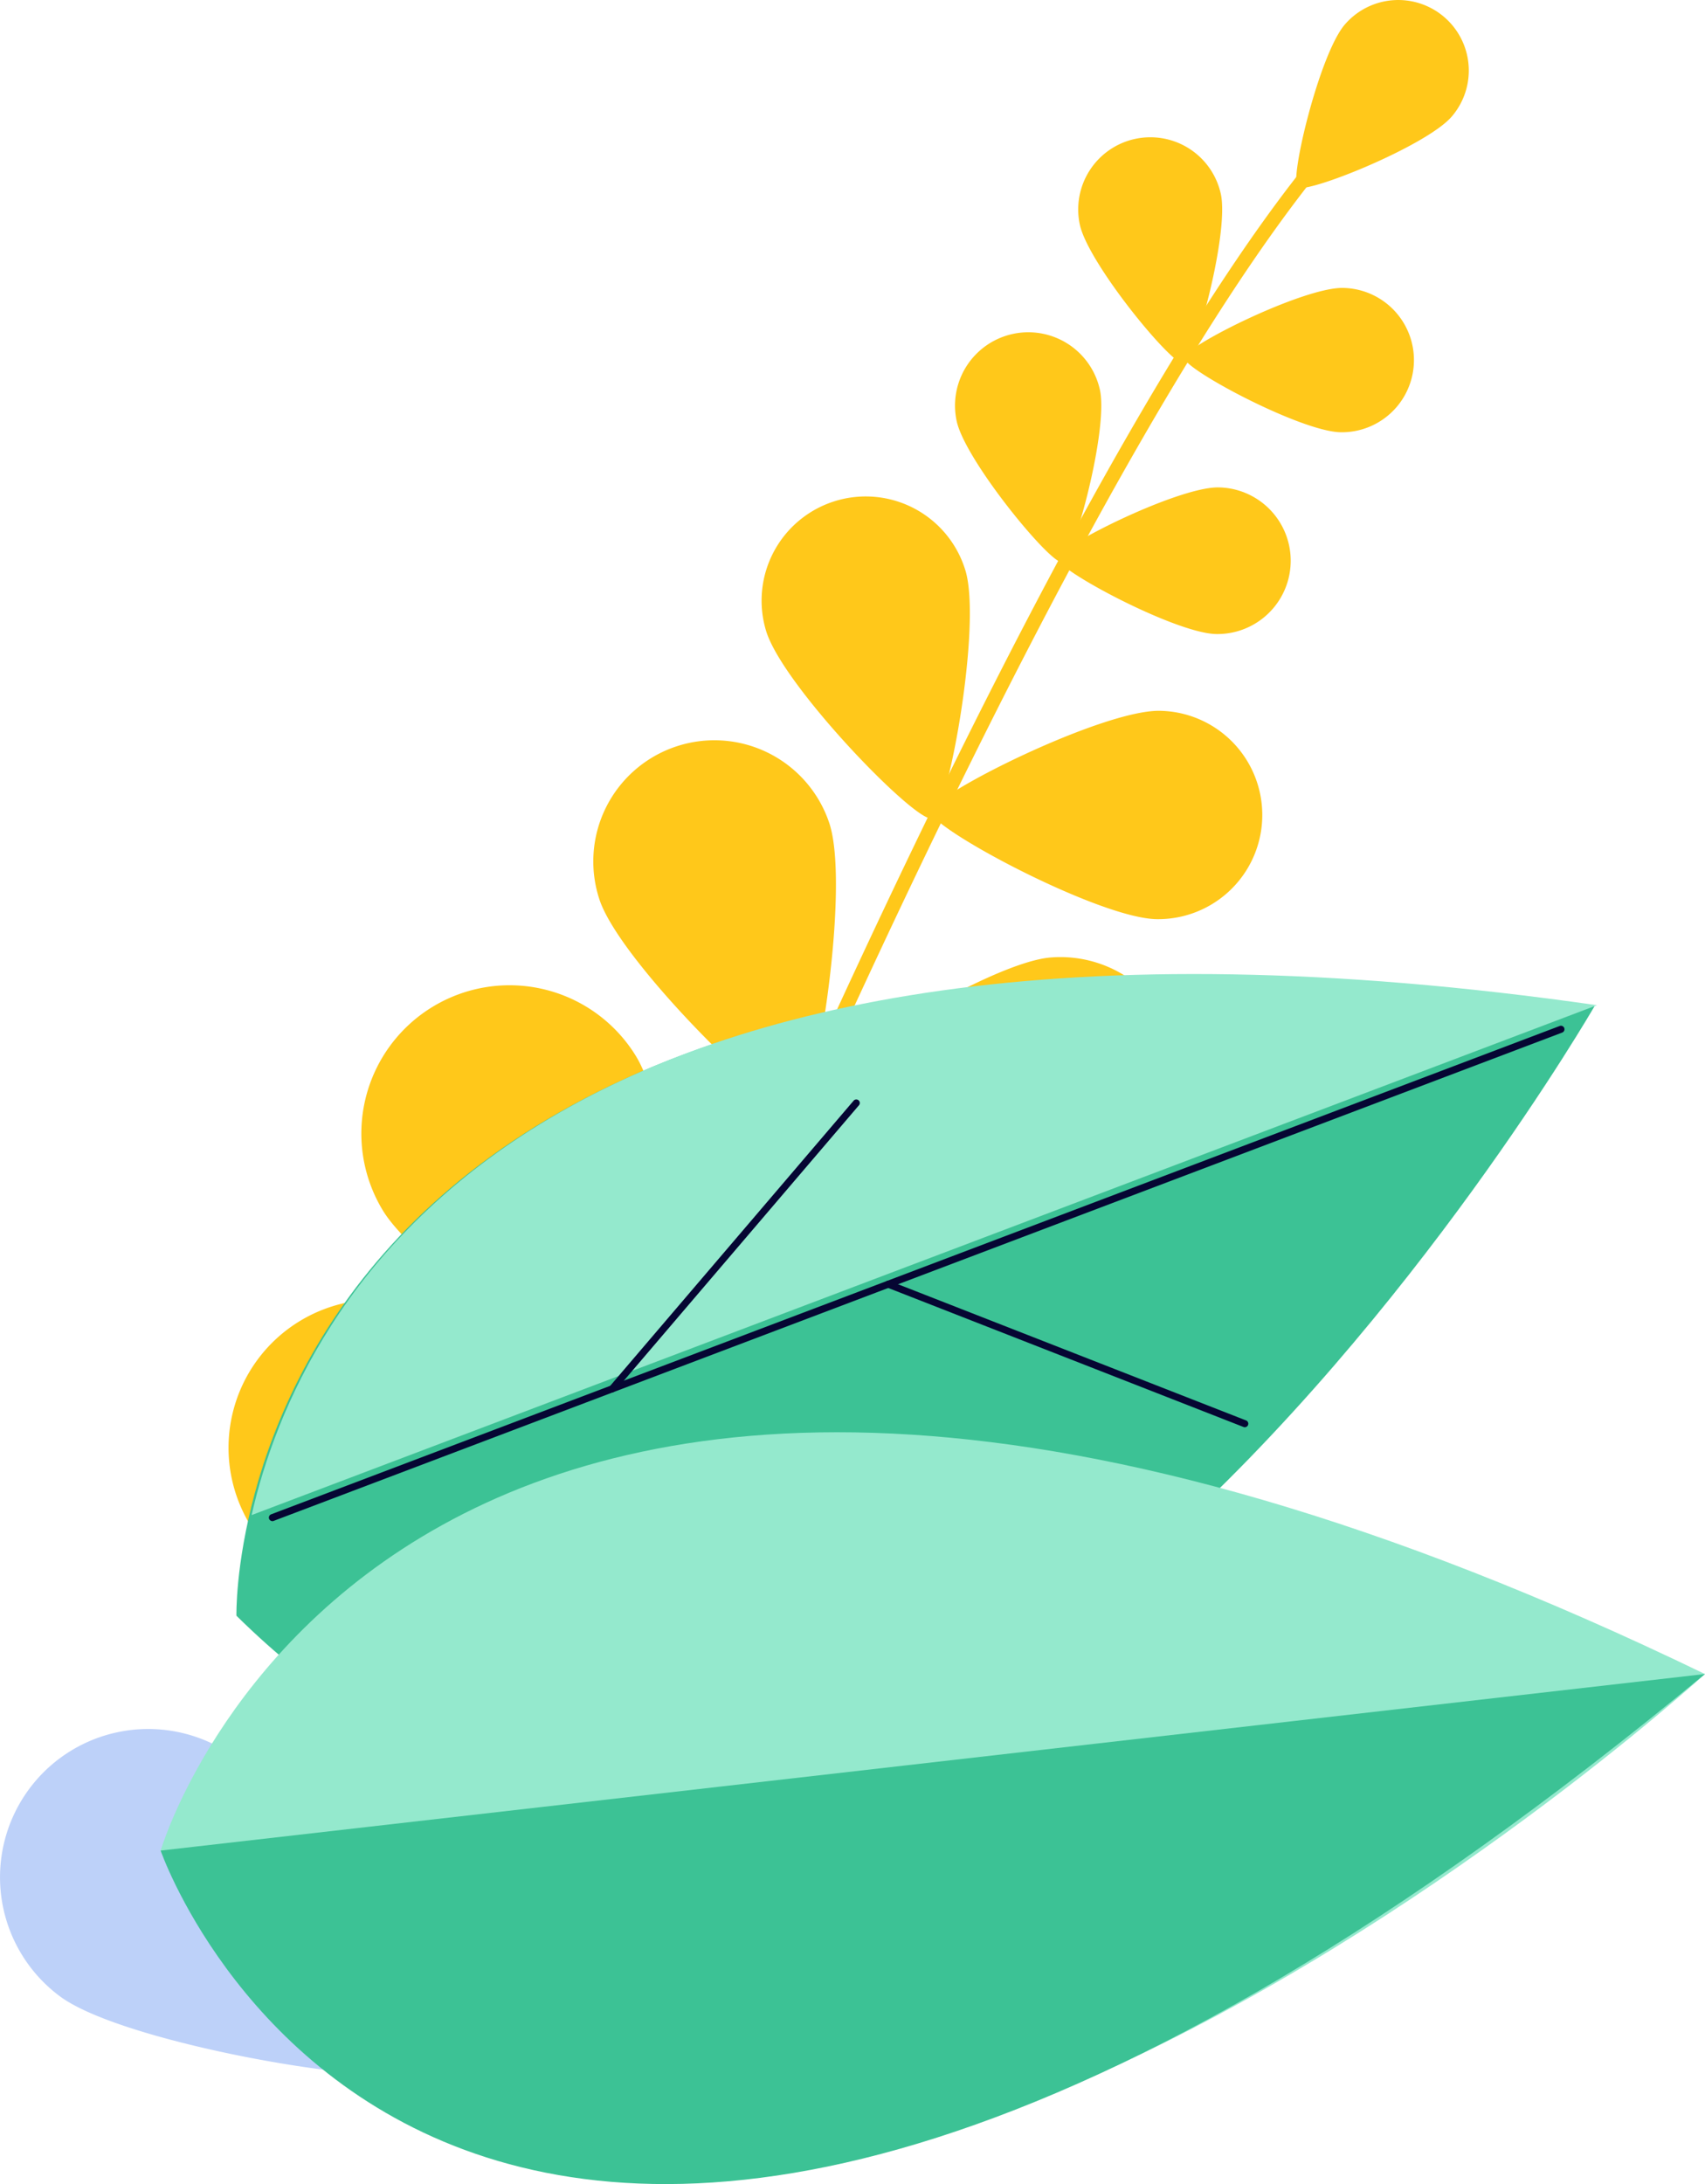 <svg xmlns="http://www.w3.org/2000/svg" width="172.597" height="221.001" viewBox="0 0 172.597 221.001">
  <g id="Group_864" data-name="Group 864" transform="translate(-1487.403 -411.529)">
    <g id="Group_862" data-name="Group 862">
      <path id="Path_7806" data-name="Path 7806" d="M2038.618,1061.113a.7.7,0,0,1-.141-.039.727.727,0,0,1-.414-.941c38.029-97.755,71.014-166.285,92.879-192.966.485-.592.836-1.02.974-1.24a.727.727,0,1,1,1.231.774,17.359,17.359,0,0,1-1.081,1.387c-21.771,26.565-54.674,94.956-92.649,192.571a.728.728,0,0,1-.8.453" transform="translate(-510.686 -439.767)" fill="#ffc81a"/>
      <path id="Path_7807" data-name="Path 7807" d="M2362.632,829.035c-2.576,2.985-14.741,7.875-15.593,7.14s2.208-13.484,4.784-16.468a7.139,7.139,0,0,1,10.809,9.329" transform="translate(-728.278 -405.702)" fill="#ffc81a"/>
      <path id="Path_7808" data-name="Path 7808" d="M2286.673,869.982c.852,3.943-2.644,16.892-3.769,17.135s-9.656-10.107-10.508-14.049a7.3,7.3,0,1,1,14.277-3.086" transform="translate(-675.681 -438.803)" fill="#ffc81a"/>
      <path id="Path_7809" data-name="Path 7809" d="M2324.392,930.412c-4.033-.058-15.863-6.379-15.846-7.53s12.022-7.133,16.055-7.075a7.3,7.3,0,1,1-.208,14.605" transform="translate(-701.264 -475.144)" fill="#ffc81a"/>
      <path id="Path_7810" data-name="Path 7810" d="M2130.034,1079.067c2.135,6.425-1.355,28.667-3.189,29.276s-17.943-15.119-20.078-21.544a12.259,12.259,0,0,1,23.267-7.732" transform="translate(-558.678 -584.239)" fill="#ffc81a"/>
      <path id="Path_7811" data-name="Path 7811" d="M2203.983,1169.356c-6.741.634-27.625-7.776-27.806-9.7s18.771-14.077,25.512-14.71a12.259,12.259,0,0,1,2.294,24.41" transform="translate(-608.016 -636.524)" fill="#ffc81a"/>
      <path id="Path_7812" data-name="Path 7812" d="M2054.539,1161.817c4.279,7.095,6.1,34.585,4.079,35.806s-25.491-13.215-29.77-20.309a15,15,0,0,1,25.692-15.5" transform="translate(-502.709 -643.336)" fill="#ffc81a"/>
      <path id="Path_7813" data-name="Path 7813" d="M2163.4,1276.791c-8.285-.078-32.648-12.943-32.625-15.308s24.621-14.772,32.906-14.694a15,15,0,0,1-.281,30" transform="translate(-576.033 -708.306)" fill="#bdd1f9"/>
      <path id="Path_7814" data-name="Path 7814" d="M2009.054,1269.4c4.279,7.095,6.1,34.585,4.079,35.806s-25.491-13.215-29.771-20.309a15,15,0,0,1,25.692-15.5" transform="translate(-470.667 -719.121)" fill="#ffc81a"/>
      <path id="Path_7815" data-name="Path 7815" d="M2117.916,1384.371c-8.285-.078-32.647-12.943-32.625-15.308s24.622-14.772,32.906-14.694a15,15,0,1,1-.281,30" transform="translate(-543.991 -784.091)" fill="#bdd1f9"/>
      <path id="Path_7816" data-name="Path 7816" d="M1926.859,1412.135c6.659,4.929,18.817,29.653,17.409,31.554s-28.6-2.51-35.261-7.439a15,15,0,1,1,17.852-24.114" transform="translate(-415.526 -822.709)" fill="#bdd1f9"/>
      <path id="Path_7817" data-name="Path 7817" d="M2072.813,1491.316c-8.229.959-34.009-8.76-34.283-11.109s22.581-17.734,30.811-18.693a15,15,0,1,1,3.472,29.8" transform="translate(-511.049 -859.498)" fill="#bdd1f9"/>
      <path id="Path_7818" data-name="Path 7818" d="M2244.707,936.845c.866,4.006-2.686,17.162-3.829,17.409s-9.811-10.269-10.677-14.275a7.42,7.42,0,0,1,14.506-3.135" transform="translate(-645.954 -485.84)" fill="#ffc81a"/>
      <path id="Path_7819" data-name="Path 7819" d="M2281.175,998.943c-4.1-.059-16.117-6.482-16.1-7.651s12.215-7.246,16.313-7.188a7.42,7.42,0,0,1-.212,14.839" transform="translate(-670.641 -523.256)" fill="#ffc81a"/>
      <path id="Path_7820" data-name="Path 7820" d="M2184.413,994.663c1.693,5.571-1.8,24.613-3.393,25.1s-15.088-13.4-16.781-18.967a10.542,10.542,0,1,1,20.174-6.129" transform="translate(-599.284 -525.425)" fill="#ffc81a"/>
      <path id="Path_7821" data-name="Path 7821" d="M2244.585,1081.675c-5.822-.083-22.9-9.208-22.874-10.87s17.353-10.3,23.175-10.212a10.542,10.542,0,1,1-.3,21.082" transform="translate(-640.094 -577.139)" fill="#ffc81a"/>
    </g>
    <g id="Group_863" data-name="Group 863">
      <path id="Path_7838" data-name="Path 7838" d="M1971.574,1224.167s-1.951-81.664,137.47-61.657c0,0-72.544,125.63-137.47,61.657" transform="translate(-460.238 -649.148)" fill="#3cc295"/>
      <path id="Path_7839" data-name="Path 7839" d="M2112.968,1162.108,1976.777,1213.7c4.819-21.177,27.713-67.158,136.191-51.592" transform="translate(-463.904 -648.864)" fill="#94e9cd"/>
      <path id="Path_7840" data-name="Path 7840" d="M1995.307,1218.541a.351.351,0,0,0,.205-.015l130.439-49.413a.356.356,0,1,0-.252-.666l-130.439,49.413a.356.356,0,0,0,.047.68" transform="translate(-480.406 -653.102)" fill="#060633"/>
      <path id="Path_7841" data-name="Path 7841" d="M2242.338,1270.524a.356.356,0,0,0,.209-.679l-36.085-14.114a.356.356,0,1,0-.26.663l36.086,14.114a.287.287,0,0,0,.05.016" transform="translate(-629.008 -714.587)" fill="#060633"/>
      <path id="Path_7842" data-name="Path 7842" d="M2111.712,1223.286a.357.357,0,0,0,.351-.116l24.7-28.923a.356.356,0,1,0-.542-.462l-24.7,28.923a.356.356,0,0,0,.191.578" transform="translate(-562.408 -670.879)" fill="#060633"/>
      <path id="Path_7843" data-name="Path 7843" d="M1934.437,1370.7s23.9-81.9,156.335-17.866c0,0-111.958,102.083-156.335,17.866" transform="translate(-430.772 -771.912)" fill="#94e9cd"/>
      <path id="Path_7844" data-name="Path 7844" d="M2090.771,1411.146l-156.335,17.866s29.925,86.715,156.335-17.866" transform="translate(-430.771 -830.228)" fill="#3cc295"/>
    </g>
  </g>
</svg>
